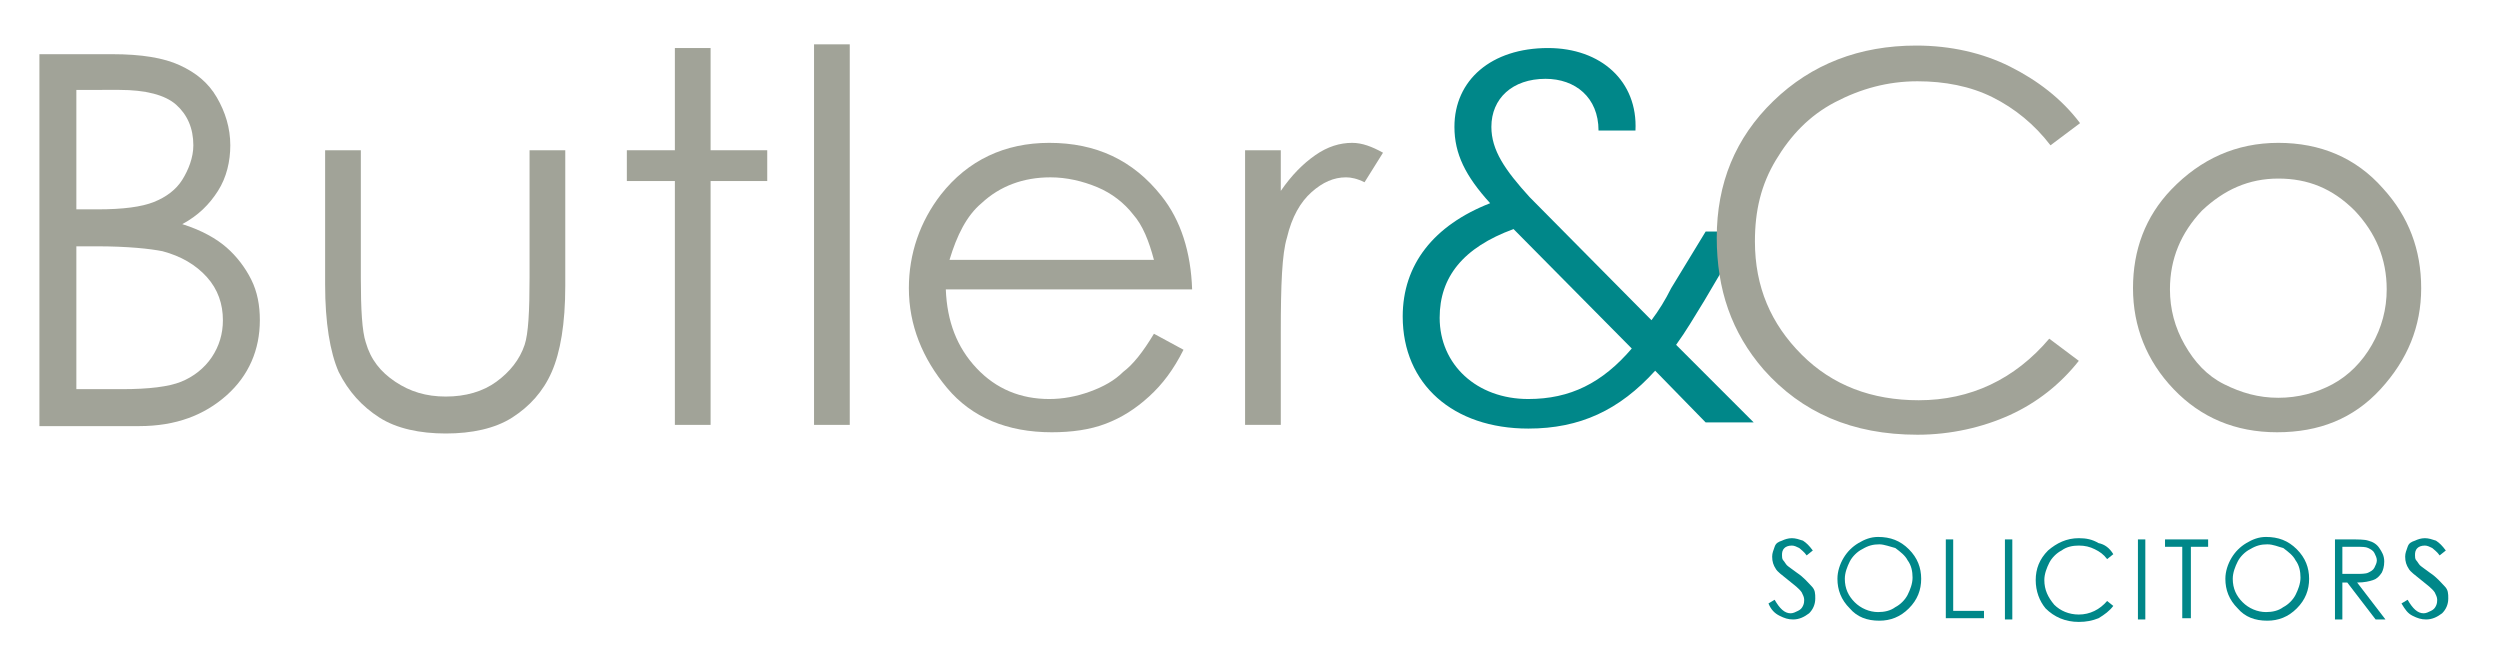 <?xml version="1.0" encoding="utf-8"?>
<!-- Generator: Adobe Illustrator 26.0.1, SVG Export Plug-In . SVG Version: 6.00 Build 0)  -->
<svg version="1.1" id="Layer_1" xmlns="http://www.w3.org/2000/svg" xmlns:xlink="http://www.w3.org/1999/xlink" x="0px" y="0px"
	 viewBox="0 0 203 53" style="enable-background:new 0 0 203 53;" xml:space="preserve">
<style type="text/css">
	.st0{fill:#008789;}
	.st1{fill:#A1A398;}
</style>
<g>
	<g>
		<path class="st0" d="M129.8,10.6c0-2.7-1.9-4.2-4.3-4.2c-2.7,0-4.4,1.6-4.4,3.9c0,1.9,1.1,3.5,3.1,5.7l9.9,10
			c0.6-0.8,1.1-1.6,1.6-2.6l2.8-4.6h3.2l-3.3,5.6c-0.8,1.3-1.5,2.5-2.3,3.6l6.3,6.3h-3.9l-4.1-4.2c-2.9,3.2-6.1,4.7-10.3,4.7
			c-6.1,0-10.2-3.6-10.2-9.1c0-4.2,2.5-7.4,7.1-9.2c-2-2.2-2.9-4-2.9-6.2c0-3.8,3-6.4,7.6-6.4c4.3,0,7.3,2.7,7.1,6.7H129.8z
			 M132.5,28.3l-9.6-9.7c-4.1,1.5-6,3.9-6,7.2c0,3.8,3,6.6,7.2,6.6C127.5,32.4,130.1,31.1,132.5,28.3z"/>
	</g>
	<g>
		<path class="st1" d="M3.2,4.4h5.9c2.4,0,4.2,0.3,5.5,0.9s2.3,1.4,3,2.6s1.1,2.5,1.1,3.9c0,1.3-0.3,2.6-1,3.7
			c-0.7,1.1-1.6,2-2.9,2.7c1.6,0.5,2.8,1.2,3.6,1.9s1.5,1.6,2,2.6s0.7,2.1,0.7,3.3c0,2.4-0.9,4.5-2.7,6.1s-4.1,2.5-7.1,2.5H3.2V4.4z
			 M6.2,7.3V17h1.7c2.1,0,3.6-0.2,4.6-0.6c1-0.4,1.8-1,2.3-1.8s0.9-1.8,0.9-2.8c0-1.4-0.5-2.5-1.4-3.3s-2.5-1.2-4.6-1.2H6.2z
			 M6.2,20v11.6h3.7c2.2,0,3.8-0.2,4.8-0.6c1-0.4,1.9-1.1,2.5-2c0.6-0.9,0.9-1.9,0.9-3c0-1.3-0.4-2.5-1.3-3.5s-2.1-1.7-3.6-2.1
			c-1-0.2-2.8-0.4-5.4-0.4H6.2z"/>
		<path class="st1" d="M26.4,12.2h2.9v10.4c0,2.5,0.1,4.3,0.4,5.2c0.4,1.4,1.2,2.4,2.4,3.2c1.2,0.8,2.5,1.2,4.1,1.2s3-0.4,4.1-1.2
			c1.1-0.8,1.9-1.8,2.3-3c0.3-0.9,0.4-2.7,0.4-5.5V12.2h2.9v11c0,3.1-0.4,5.4-1.1,7s-1.8,2.8-3.2,3.7s-3.3,1.3-5.4,1.3
			s-4-0.4-5.4-1.3s-2.5-2.1-3.3-3.7c-0.7-1.6-1.1-4-1.1-7.1V12.2z"/>
		<path class="st1" d="M54.8,3.9h2.9v8.3h4.6v2.5h-4.6v19.8h-2.9V14.7h-3.9v-2.5h3.9V3.9z"/>
		<path class="st1" d="M66.1,3.6H69v30.9h-2.9V3.6z"/>
		<path class="st1" d="M93.7,27.1l2.4,1.3c-0.8,1.6-1.7,2.8-2.8,3.8s-2.2,1.7-3.5,2.2s-2.8,0.7-4.4,0.7c-3.6,0-6.5-1.2-8.5-3.6
			s-3.1-5.1-3.1-8.1c0-2.8,0.9-5.4,2.6-7.6c2.2-2.8,5.2-4.2,8.8-4.2c3.8,0,6.8,1.4,9.1,4.3c1.6,2,2.4,4.6,2.5,7.6H76.8
			c0.1,2.6,0.9,4.7,2.5,6.4c1.6,1.7,3.6,2.5,5.9,2.5c1.1,0,2.2-0.2,3.3-0.6c1.1-0.4,2-0.9,2.7-1.6C92,29.6,92.8,28.6,93.7,27.1z
			 M93.7,21.1c-0.4-1.5-0.9-2.8-1.7-3.7c-0.7-0.9-1.7-1.7-2.9-2.2s-2.5-0.8-3.8-0.8c-2.2,0-4.1,0.7-5.6,2.1c-1.2,1-2,2.6-2.6,4.6
			H93.7z"/>
		<path class="st1" d="M101.1,12.2h2.9v3.3c0.9-1.3,1.8-2.2,2.8-2.9s2-1,3-1c0.8,0,1.6,0.3,2.5,0.8l-1.5,2.4
			c-0.6-0.3-1.1-0.4-1.5-0.4c-1,0-1.9,0.4-2.8,1.2s-1.6,2-2,3.7c-0.4,1.3-0.5,3.8-0.5,7.7v7.5h-2.9V12.2z"/>
	</g>
	<g>
		<path class="st0" d="M143.6,49l0.5-0.3c0.4,0.7,0.8,1.1,1.3,1.1c0.2,0,0.4-0.1,0.6-0.2c0.2-0.1,0.3-0.2,0.4-0.4s0.1-0.4,0.1-0.5
			c0-0.2-0.1-0.4-0.2-0.6c-0.2-0.3-0.6-0.6-1.1-1c-0.5-0.4-0.9-0.7-1-0.9c-0.2-0.3-0.3-0.6-0.3-1c0-0.3,0.1-0.5,0.2-0.8
			s0.3-0.4,0.6-0.5c0.2-0.1,0.5-0.2,0.8-0.2c0.3,0,0.6,0.1,0.9,0.2c0.3,0.2,0.5,0.4,0.8,0.8l-0.5,0.4c-0.2-0.3-0.5-0.5-0.6-0.6
			c-0.2-0.1-0.4-0.2-0.6-0.2c-0.3,0-0.5,0.1-0.6,0.2c-0.2,0.2-0.2,0.4-0.2,0.6c0,0.1,0,0.3,0.1,0.4s0.2,0.3,0.3,0.4
			c0.1,0.1,0.4,0.3,0.8,0.6c0.6,0.4,0.9,0.8,1.2,1.1s0.3,0.6,0.3,1c0,0.5-0.2,0.9-0.5,1.2c-0.4,0.3-0.8,0.5-1.3,0.5
			c-0.4,0-0.7-0.1-1.1-0.3S143.8,49.5,143.6,49z"/>
		<path class="st0" d="M152.5,43.6c1,0,1.8,0.3,2.5,1s1,1.5,1,2.4c0,0.9-0.3,1.7-1,2.4s-1.5,1-2.4,1c-1,0-1.8-0.3-2.4-1
			c-0.7-0.7-1-1.5-1-2.4c0-0.6,0.2-1.2,0.5-1.7c0.3-0.5,0.7-0.9,1.2-1.2C151.4,43.8,151.9,43.6,152.5,43.6z M152.6,44.2
			c-0.5,0-0.9,0.1-1.4,0.4c-0.4,0.2-0.8,0.6-1,1c-0.2,0.4-0.4,0.9-0.4,1.4c0,0.8,0.3,1.4,0.8,1.9c0.5,0.5,1.2,0.8,1.9,0.8
			c0.5,0,1-0.1,1.4-0.4c0.4-0.2,0.8-0.6,1-1c0.2-0.4,0.4-0.9,0.4-1.4c0-0.5-0.1-1-0.4-1.4c-0.2-0.4-0.6-0.7-1-1
			C153.5,44.4,153,44.2,152.6,44.2z"/>
		<path class="st0" d="M158,43.8h0.6v5.8h2.5v0.6H158V43.8z"/>
		<path class="st0" d="M162.8,43.8h0.6v6.5h-0.6V43.8z"/>
		<path class="st0" d="M171.6,45l-0.5,0.4c-0.3-0.4-0.6-0.6-1-0.8c-0.4-0.2-0.8-0.3-1.3-0.3c-0.5,0-1,0.1-1.4,0.4
			c-0.4,0.2-0.8,0.6-1,1c-0.2,0.4-0.4,0.9-0.4,1.4c0,0.8,0.3,1.4,0.8,2c0.5,0.5,1.2,0.8,2,0.8c0.9,0,1.7-0.4,2.3-1.1l0.5,0.4
			c-0.3,0.4-0.7,0.7-1.2,1c-0.5,0.2-1,0.3-1.6,0.3c-1.1,0-2-0.4-2.7-1.1c-0.5-0.6-0.8-1.4-0.8-2.3c0-0.9,0.3-1.7,1-2.4
			c0.7-0.6,1.5-1,2.5-1c0.6,0,1.1,0.1,1.6,0.4C170.9,44.2,171.3,44.5,171.6,45z"/>
		<path class="st0" d="M173.6,43.8h0.6v6.5h-0.6V43.8z"/>
		<path class="st0" d="M175.8,44.4v-0.6h3.5v0.6h-1.4v5.8h-0.7v-5.8H175.8z"/>
		<path class="st0" d="M184,43.6c1,0,1.8,0.3,2.5,1s1,1.5,1,2.4c0,0.9-0.3,1.7-1,2.4s-1.5,1-2.4,1c-1,0-1.8-0.3-2.4-1
			c-0.7-0.7-1-1.5-1-2.4c0-0.6,0.2-1.2,0.5-1.7c0.3-0.5,0.7-0.9,1.2-1.2C182.9,43.8,183.4,43.6,184,43.6z M184.1,44.2
			c-0.5,0-0.9,0.1-1.4,0.4c-0.4,0.2-0.8,0.6-1,1c-0.2,0.4-0.4,0.9-0.4,1.4c0,0.8,0.3,1.4,0.8,1.9c0.5,0.5,1.2,0.8,1.9,0.8
			c0.5,0,1-0.1,1.4-0.4c0.4-0.2,0.8-0.6,1-1c0.2-0.4,0.4-0.9,0.4-1.4c0-0.5-0.1-1-0.4-1.4c-0.2-0.4-0.6-0.7-1-1
			C185,44.4,184.6,44.2,184.1,44.2z"/>
		<path class="st0" d="M189.5,43.8h1.3c0.7,0,1.2,0,1.5,0.1c0.4,0.1,0.7,0.3,0.9,0.6s0.4,0.6,0.4,1.1c0,0.4-0.1,0.7-0.2,0.9
			c-0.2,0.3-0.4,0.5-0.7,0.6c-0.3,0.1-0.7,0.2-1.3,0.2l2.3,3h-0.8l-2.3-3h-0.4v3h-0.6V43.8z M190.2,44.4v2.2l1.1,0
			c0.4,0,0.8,0,1-0.1s0.4-0.2,0.5-0.4c0.1-0.2,0.2-0.4,0.2-0.6c0-0.2-0.1-0.4-0.2-0.6c-0.1-0.2-0.3-0.3-0.5-0.4
			c-0.2-0.1-0.5-0.1-1-0.1H190.2z"/>
		<path class="st0" d="M195,49l0.5-0.3c0.4,0.7,0.8,1.1,1.3,1.1c0.2,0,0.4-0.1,0.6-0.2c0.2-0.1,0.3-0.2,0.4-0.4s0.1-0.4,0.1-0.5
			c0-0.2-0.1-0.4-0.2-0.6c-0.2-0.3-0.6-0.6-1.1-1c-0.5-0.4-0.9-0.7-1-0.9c-0.2-0.3-0.3-0.6-0.3-1c0-0.3,0.1-0.5,0.2-0.8
			s0.3-0.4,0.6-0.5c0.2-0.1,0.5-0.2,0.8-0.2c0.3,0,0.6,0.1,0.9,0.2c0.3,0.2,0.5,0.4,0.8,0.8l-0.5,0.4c-0.2-0.3-0.5-0.5-0.6-0.6
			c-0.2-0.1-0.4-0.2-0.6-0.2c-0.3,0-0.5,0.1-0.6,0.2c-0.2,0.2-0.2,0.4-0.2,0.6c0,0.1,0,0.3,0.1,0.4s0.2,0.3,0.3,0.4
			c0.1,0.1,0.4,0.3,0.8,0.6c0.6,0.4,0.9,0.8,1.2,1.1s0.3,0.6,0.3,1c0,0.5-0.2,0.9-0.5,1.2c-0.4,0.3-0.8,0.5-1.3,0.5
			c-0.4,0-0.7-0.1-1.1-0.3S195.3,49.5,195,49z"/>
	</g>
	<g>
		<path class="st1" d="M168.9,10l-2.4,1.8c-1.3-1.7-2.9-3-4.7-3.9s-3.9-1.3-6.1-1.3c-2.4,0-4.6,0.6-6.7,1.7s-3.6,2.7-4.8,4.7
			s-1.7,4.1-1.7,6.6c0,3.7,1.3,6.7,3.8,9.2s5.7,3.7,9.5,3.7c4.2,0,7.8-1.7,10.6-5l2.4,1.8c-1.5,1.9-3.4,3.4-5.6,4.4
			s-4.8,1.6-7.5,1.6c-5.3,0-9.4-1.8-12.5-5.3c-2.6-3-3.8-6.5-3.8-10.7c0-4.4,1.5-8.1,4.6-11.1s7-4.5,11.6-4.5c2.8,0,5.4,0.6,7.6,1.7
			S167.4,8,168.9,10z"/>
		<path class="st1" d="M185,11.6c3.4,0,6.3,1.2,8.5,3.7c2.1,2.3,3.1,5,3.1,8.1c0,3.1-1.1,5.8-3.3,8.2s-5,3.5-8.4,3.5
			c-3.4,0-6.2-1.2-8.4-3.5c-2.2-2.3-3.3-5.1-3.3-8.2c0-3.1,1-5.8,3.1-8C178.7,12.9,181.6,11.6,185,11.6z M185,14.5
			c-2.4,0-4.4,0.9-6.2,2.6c-1.7,1.8-2.6,3.9-2.6,6.4c0,1.6,0.4,3.1,1.2,4.5c0.8,1.4,1.8,2.5,3.2,3.2s2.8,1.1,4.4,1.1
			c1.6,0,3.1-0.4,4.4-1.1s2.4-1.8,3.2-3.2s1.2-2.9,1.2-4.5c0-2.5-0.9-4.6-2.6-6.4C189.4,15.3,187.4,14.5,185,14.5z"/>
	</g>
</g>
</svg>
